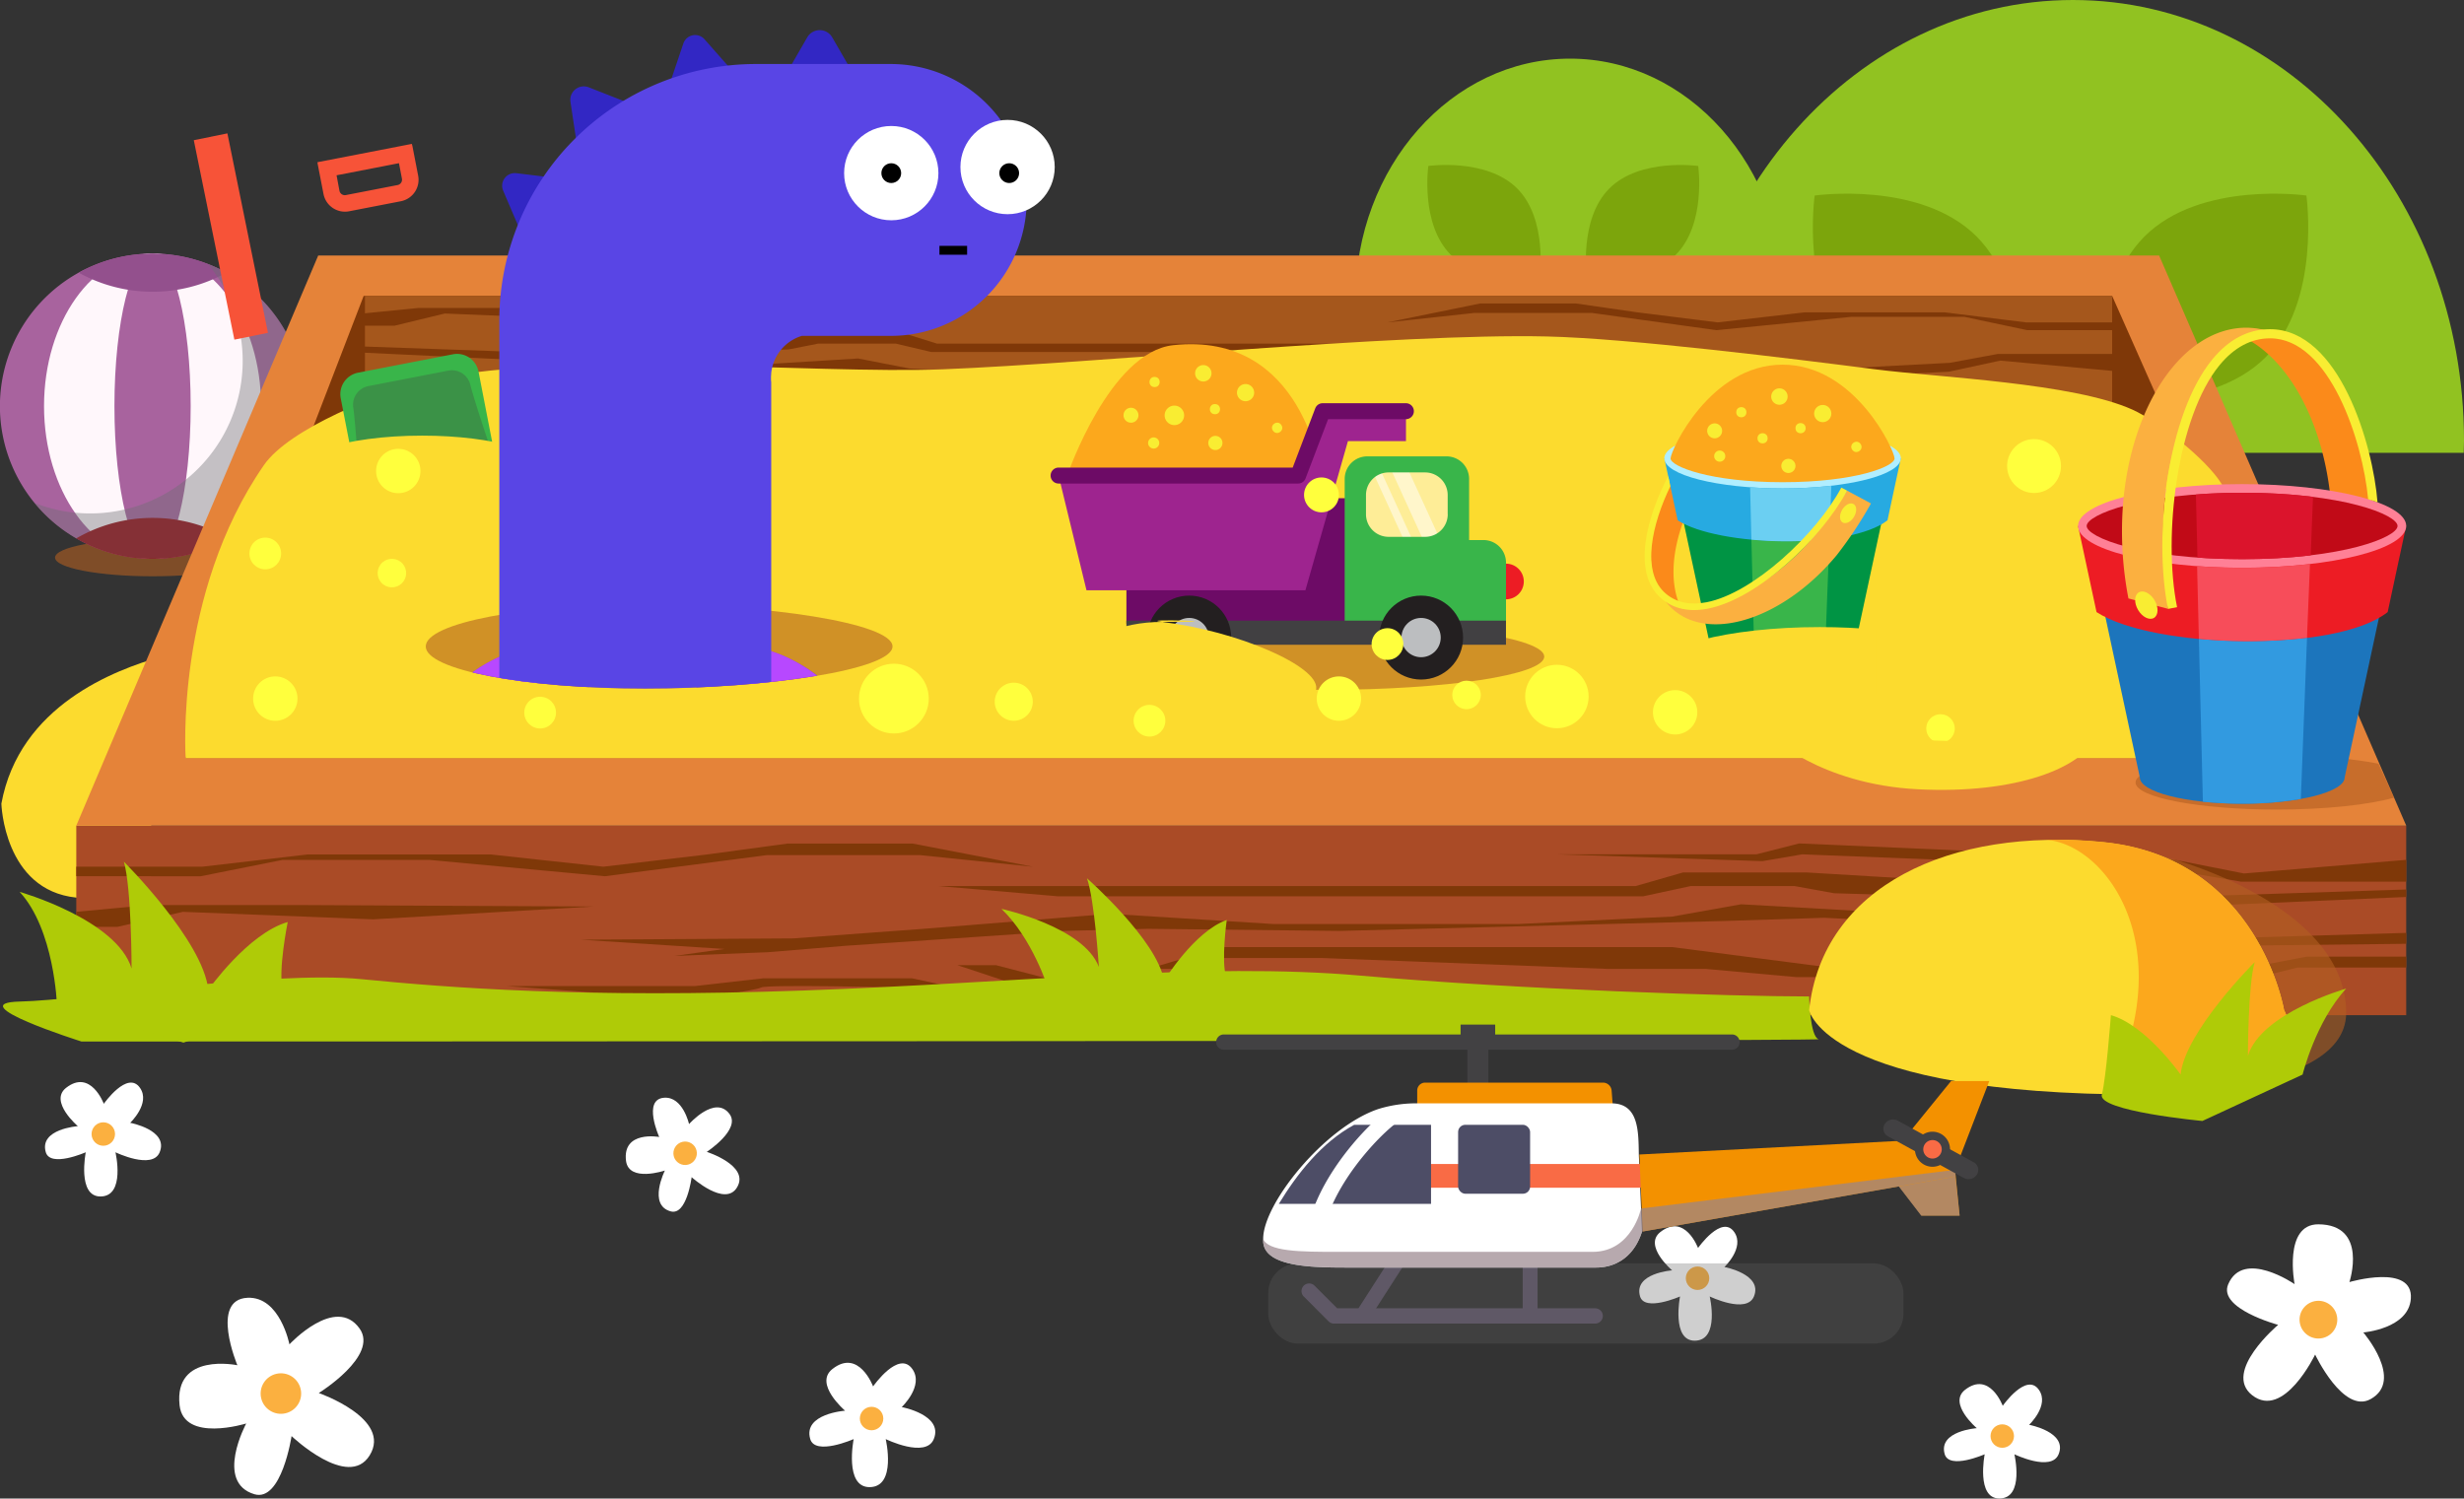 <svg xmlns="http://www.w3.org/2000/svg" viewBox="0 0 829.38 504.43"><rect x="0" y="0" width="829.38" height="504.43" fill="#333333" stroke="none"/><defs><style>.cls-1,.cls-46,.cls-50{fill:none}.cls-2{isolation:isolate}.cls-3{fill:#91c221}.cls-4{fill:#7ca50c}.cls-5{fill:#b26022;opacity:.6}.cls-10,.cls-20,.cls-44,.cls-5,.cls-52{mix-blend-mode:multiply}.cls-6{fill:#a8639e}.cls-7{fill:#fff7fb}.cls-8{fill:#96060f}.cls-9{fill:#93508d}.cls-10{opacity:.4}.cls-11{fill:#6d6e71}.cls-12{fill:#fcdb2e}.cls-13{fill:#aa4b26}.cls-14{fill:#e58339}.cls-15{fill:#7f3808}.cls-16{fill:#a5571c}.cls-17{fill:#afcb07}.cls-18{fill:#f75338}.cls-19{fill:#39b54a}.cls-20,.cls-40{fill:#414042}.cls-20,.cls-44{opacity:.3}.cls-21,.cls-37{fill:#fff}.cls-22{fill:#fbb040}.cls-23{fill:#fb8a1a}.cls-24{fill:#009444}.cls-25{fill:#27aae1}.cls-26{fill:#b0eeff}.cls-27{fill:#fca81c}.cls-28{fill:#6bcff2}.cls-29{fill:#f9ed32}.cls-30{fill:#1c75bc}.cls-31{fill:#ed1c24}.cls-32{fill:#ff8096}.cls-33{fill:#c10a17}.cls-34{fill:#329ae0}.cls-35{fill:#f74d5a}.cls-36{fill:#db142c}.cls-37{opacity:.5}.cls-38{fill:#6d0b66}.cls-39{fill:#9e248f}.cls-41{fill:#231f20}.cls-42{fill:#bcbec0}.cls-43{fill:#ffff3d}.cls-45{fill:#5d5d5d}.cls-46{stroke:#5f5866;stroke-linecap:round;stroke-width:5px}.cls-46,.cls-50{stroke-miterlimit:10}.cls-47{fill:#424143}.cls-48{fill:#f39100}.cls-49{fill:#5f5866}.cls-50{stroke:#f96b45;stroke-width:7.99px}.cls-51{fill:#4d4d66}.cls-52{fill:#99858c;opacity:.7}.cls-53{fill:#f96b45}.cls-54{clip-path:url(#clip-path)}.cls-55{fill:#3227c4}.cls-56{fill:#7b38ba}.cls-57{fill:#b748ff}.cls-58{fill:#5945e5}.cls-59{fill:#9ec834}</style><clipPath id="clip-path" transform="translate(-1103.31 -329.78)"><path class="cls-1" d="M1116.78 476.89c0-41.68 94.52-155.48 211.12-155.48S1539 435.21 1539 476.89c0-181.2-56.16 59.56-135.29 70.46 0 7.85-42.54 14.21-83.3 14.21s-73.81-6.36-73.81-14.21a2.88 2.88 0 0 1 .12-.79c-76.3-11.34-129.94-251.56-129.94-69.67z"/></clipPath></defs><title>obj-1</title><g class="cls-2"><g id="Layer_1" data-name="Layer 1"><path class="cls-3" d="M1669.5 482.21c0-1.39-.09-2.76-.09-4.16 0-81.89 58.94-148.27 131.64-148.27s131.64 66.38 131.64 148.27c0 1.39-.06 2.77-.09 4.16h-263.1z" transform="translate(-1103.31 -329.78)"/><path class="cls-4" d="M1727.93 450.09c18.85 18.85 54.48 13.78 54.48 13.78s5.07-35.63-13.79-54.49-54.49-13.78-54.49-13.78-5.06 35.64 13.8 54.49zM1865.85 450.09c-18.85 18.85-54.49 13.78-54.49 13.78s-5.07-35.63 13.79-54.49 54.49-13.78 54.49-13.78 5.07 35.64-13.79 54.49z" transform="translate(-1103.31 -329.78)"/><path class="cls-3" d="M1559.58 433.18c0-.76-.05-1.52-.05-2.28 0-44.95 32.35-81.38 72.26-81.38S1704 386 1704 430.9c0 .76 0 1.52-.05 2.28h-144.37z" transform="translate(-1103.31 -329.78)"/><path class="cls-4" d="M1591.65 415.56c10.35 10.35 29.91 7.57 29.91 7.57s2.78-19.56-7.57-29.91-29.91-7.57-29.91-7.57-2.78 19.56 7.57 29.91zM1667.36 415.56c-10.35 10.35-29.91 7.57-29.91 7.57s-2.78-19.56 7.57-29.91 29.91-7.57 29.91-7.57 2.77 19.56-7.57 29.91z" transform="translate(-1103.31 -329.78)"/><ellipse class="cls-5" cx="51.35" cy="187.7" rx="32.82" ry="6.29"/><path class="cls-6" d="M1206 466.5a51.36 51.36 0 1 1-51.36-51.35A51.35 51.35 0 0 1 1206 466.5z" transform="translate(-1103.31 -329.78)"/><ellipse class="cls-7" cx="51.35" cy="136.71" rx="36.53" ry="51.35"/><ellipse class="cls-6" cx="51.35" cy="136.71" rx="12.83" ry="51.35"/><path class="cls-8" d="M1129 511a51.28 51.28 0 0 0 51.34 0 51.28 51.28 0 0 0-51.34 0z" transform="translate(-1103.31 -329.78)"/><path class="cls-9" d="M1179.52 421.57a51.32 51.32 0 0 0-49.72 0 51.35 51.35 0 0 0 49.72 0z" transform="translate(-1103.31 -329.78)"/><path class="cls-10 cls-11" d="M1173.31 418.65a51.35 51.35 0 0 1-58.31 80.46 51.35 51.35 0 1 0 58.31-80.46z" transform="translate(-1103.31 -329.78)"/><path class="cls-12" d="M1157.66 550.8c-15.79 4.49-47.85 16.55-53.89 49.52 0 0 .83 29.1 25.21 31.61s28.68-40.56 28.68-40.56V550.8z" transform="translate(-1103.31 -329.78)"/><path class="cls-13" d="M25.68 277.92h784.25v63.81H25.68z"/><path class="cls-14" d="M107.11 86.01h619.65l83.17 191.91H25.68l81.43-191.91z"/><path class="cls-15" d="M779.87 255.16L710.95 99.61H122.41L62.5 255.16h717.37z"/><path class="cls-16" d="M122.84 99.61h588.11v49.3H122.84z"/><path class="cls-15" d="M809.93 296.78h-55.65l-21.61-3.67-66.88-3.21-59.16-2.31-13.38 2.29-68.94-2.29h66.88l14.41-3.67 126.56 5.52 23.14 4.59 54.63-4.59v7.34zM809.93 301.94l-73.66 3.21h-17.49l-7.21-1.6-94.25-2.87-13.27-2.41h-34.98l-15.95 3.44H356.08l-40.14-3.44h234.61l15.95-4.58h41.67l95.69 5.73 42.18 2.07 63.89-2.07v2.52zM809.93 322.03H776.4l-21.61 4.13h-135.3l-56.55-7.34H411.13l-12.35 3.67-12.35 3.67h11.32l14.4-3.67h32.93l96.21 3.67h32.92l30.36 2.75h155.88l12.86-3.21h36.62v-3.67zM25.68 291.75h42.39l35.51-4.13h61.51l38.01 4.13 35.01-4.13 27.01-3.67h42.01l40.51 7.8-38.01-3.9h-51.51l-54.52 7.11-59.02-5.5h-49.5l-27.52 5.5H25.68v-3.21zM25.68 306.94v5.05h13.88l22-5.05 64.02 2.53 74.22-4.32-100.22-.5H50.06l-24.38 2.29zM25.68 334.85v-5.04l44.43 2.52 45.27-2.52-35.24 5.04H25.68z"/><path class="cls-15" d="M809.93 317.7v-3.67l-62.86 1.84-39.09-4.59-121.94-6.88-23.1 4.13-52.01 2.52h-82.2l-55.16-3.44-62.76 5.05-43.74 3.22-71.51.44 48.29 3.12-16.83 2.34 31.45-1.25 26.39-2.18 73.07-4.98 28.5-.71 64.47.71 129.1-3.34 34.09-1.09 88.1 4.43 49.93 4.98 57.81-.65zM373.06 331.21l-15.92 2.52-15.83-2.52-19.08-6.32h12.99l24.36 6.32h13.48z"/><path class="cls-15" d="M1459.41 667.25c-1.22 0-22.33.73-22.33.73s-26.39-5.79-28.82-5.79-46.69-1.09-48.72 0-24 4.1-24 4.1l-61.71-4.58h63.33l23.14-2.62h49.93l27.61 5.89z" transform="translate(-1103.31 -329.78)"/><path class="cls-15" d="M714.1 119.14h-41.6l-16.15 2.99-49.99 2.62-44.22 1.89-10-1.87-51.52 1.87h49.99l10.76 2.99 94.6-4.5 17.3-3.74 40.83 3.74v-5.99zM121.49 118.67l55.06 2.62h13.08l5.38-1.31 70.45-2.35 9.92-1.96h26.14l11.92 2.81h147.28l29.99-2.81H315.37l-11.92-3.74H272.3l-71.52 4.68-31.53 1.68-47.76-1.68v2.06zM121.49 135.05h25.07l16.15 3.37h101.13l134.97-5.98 19.99 2.99h-24.61l-119.2 5.24H158.48l-9.61-2.62h-27.38v-3zM714.56 108.52h-32.59l-27.3-3.37h-47.29l-29.23 3.37-26.92-3.37-20.76-2.99h-32.3l-31.15 6.36 29.22-3.18h39.61l41.92 5.8 45.37-4.49h38.07l21.15 4.49h32.2v-2.62zM122.13 105.53v4.11h10.67l16.92-4.11 49.22 2.05h17.69l-37.69-3.92h-38.06l-18.75 1.87zM715.2 145.51v-4.11l-34.8 2.06-34.8-2.06 27.09 4.11h42.51zM121.49 131.52v-2.99l46.99 1.49 29.22-3.74 91.13-5.61 17.27 3.37 38.87 2.06h61.45l52.91 1.89h-69.48l-96.49-2.73-25.49-.88-65.85 3.61-37.32 4.06-43.21-.53z"/><path class="cls-15" d="M1615.31 470.2c.91 0 16.69.6 16.69.6s19.73-4.72 21.55-4.72 34.89-.89 36.41 0 17.9 3.35 17.9 3.35l46.12-3.74h-47.34l-17.3-2.14H1652l-20.63 4.81z" transform="translate(-1103.31 -329.78)"/><path class="cls-12" d="M1165.8 584.94s-3.76-55.14 26.35-98.6c8.61-12.42 38.92-24.26 53.55-28 42.39-11 131.34-2.53 175.09-4.25 50.82-2 152.3-12.2 203.14-11.05 27.75.63 83 7.52 110.5 11.05 21.76 2.79 66.7 4.58 86.7 13.6 8.8 4 24.58 16.49 29.75 24.65 32.3 50.94 19.68 92.65 19.68 92.65H1165.8z" transform="translate(-1103.31 -329.78)"/><path class="cls-17" d="M1712.25 665.21c-25.38 0-97.68-2.33-150.79-7s-114.1 2.39-187.82 5-118.8-.89-148.84-3.84-94.22 7.11-114.75 7.55 20.66 13.45 20.66 13.45 587.7 0 584.76-.78-3.22-14.38-3.22-14.38z" transform="translate(-1103.31 -329.78)"/><path class="cls-5" d="M1797.95 612.48c27.48 0 95.08 19.45 95.08 58.24 0 30.23-80 27.39-80 27.39z" transform="translate(-1103.31 -329.78)"/><path class="cls-18" transform="rotate(-11.5 -1087.975 6005.266)" d="M1229.93 396.72h11.54v68.51h-11.54z"/><path class="cls-19" d="M1223.85 455.23l31.91-6.19a7.36 7.36 0 0 1 8.62 5.82l5.09 26.23-46.36 9-5.11-26.24a7.36 7.36 0 0 1 5.85-8.62z" transform="translate(-1103.31 -329.78)"/><path class="cls-20" d="M1227.2 459.77l27.14-5.26a6.39 6.39 0 0 1 7.33 5c1.41 5.54 6.92 21.81 6.92 21.81l-44.5 8.63s-1.06-17.13-1.84-22.79a6.39 6.39 0 0 1 4.95-7.39z" transform="translate(-1103.31 -329.78)"/><path class="cls-18" d="M1210.3 385.29l1.9 9.79a7.36 7.36 0 0 0 8.62 5.82l17.42-3.38a7.36 7.36 0 0 0 5.82-8.62l-1.9-9.79a7.54 7.54 0 0 0-.24-.89l-31.75 6.16a7.16 7.16 0 0 0 .13.91zm6.3 3.5l21-4.08 1 5.2a1.84 1.84 0 0 1-1.46 2.16l-17.42 3.38a1.84 1.84 0 0 1-2.15-1.46z" transform="translate(-1103.31 -329.78)"/><path class="cls-12" d="M1276.11 488.37l-56.58 6.27-6.27-14c7.53-2.57 19.12-4.22 32.15-4.22 12.21 0 23.17 1.45 30.7 3.75v8.23z" transform="translate(-1103.31 -329.78)"/><path class="cls-21" d="M1138.25 701.34s8-11.43 12.19-5.35c3.62 5.21-3.31 11.75-3.31 11.75s13 2.42 9.92 9.92c-2.47 6-14.88 0-14.88 0s3.47 14.8-5 14.88c-7.94.08-5-14.88-5-14.88s-11.94 5.26-13.46-.05c-2.23-7.81 10.8-8.74 10.8-8.74s-9.72-8.28-4-12.87c8.3-6.55 12.74 5.34 12.74 5.34z" transform="translate(-1103.31 -329.78)"/><circle class="cls-22" cx="34.77" cy="381.74" r="3.95"/><path class="cls-21" d="M1777.43 803s8-11.43 12.19-5.35c3.62 5.21-3.31 11.75-3.31 11.75s13 2.42 9.92 9.92c-2.47 6-14.88 0-14.88 0s3.47 14.8-5 14.88c-7.94.08-5-14.88-5-14.88s-11.94 5.26-13.46-.05c-2.23-7.81 10.8-8.74 10.8-8.74s-9.72-8.28-4-12.87c8.31-6.53 12.74 5.34 12.74 5.34z" transform="translate(-1103.31 -329.78)"/><circle class="cls-22" cx="673.96" cy="483.41" r="3.95"/><path class="cls-21" d="M1674.87 749.88s8-11.43 12.19-5.35c3.62 5.21-3.31 11.75-3.31 11.75s13 2.42 9.93 9.92c-2.47 6-14.88 0-14.88 0s3.47 14.8-5 14.88c-7.94.08-5-14.88-5-14.88s-11.94 5.26-13.46-.05c-2.23-7.81 10.8-8.74 10.8-8.74s-9.72-8.28-4-12.87c8.29-6.54 12.73 5.34 12.73 5.34z" transform="translate(-1103.31 -329.78)"/><circle class="cls-22" cx="571.39" cy="430.28" r="3.95"/><path class="cls-21" d="M1183.21 789.35s-9.32-22.16 3.44-22.71c10.93-.47 14.08 15.67 14.08 15.67s15.52-16.71 23.62-5.31c6.53 9.18-13.74 21.7-13.74 21.7s24.78 8.61 17.12 21c-7.22 11.65-26.28-6.5-26.28-6.5s-3.35 22.26-12.5 19.57c-13.45-4-2.77-23.81-2.77-23.81s-21 6.53-22.42-6.12c-1.96-18 19.45-13.49 19.45-13.49z" transform="translate(-1103.31 -329.78)"/><circle class="cls-22" cx="1197.91" cy="798.99" r="6.82" transform="rotate(-57.66 346.57 1636.305)"/><path class="cls-21" d="M1894.12 761.35s21.5-6.32 20.68 5.56c-.7 10.18-16 11.4-16 11.4s13.86 16.12 2.45 22.44c-9.19 5.09-18.67-15-18.67-15s-10.56 22.05-21.21 13.67c-10-7.9 8.76-23.67 8.76-23.67s-20.27-5.42-16.82-13.63c5.06-12 22.35-.08 22.35-.08s-3.85-20.17 8-20.13c16.87.09 10.46 19.44 10.46 19.44z" transform="translate(-1103.31 -329.78)"/><circle class="cls-22" cx="1883.65" cy="773.95" r="6.35" transform="rotate(-51.23 988.15 1759.67)"/><path class="cls-21" d="M1325.2 712.51s-5.72-12.7 1.66-13.21c6.33-.44 8.38 8.87 8.38 8.87s8.75-9.91 13.61-3.42c3.92 5.22-7.64 12.77-7.64 12.77s14.48 4.62 10.22 11.9c-4 6.86-15.32-3.38-15.32-3.38s-1.61 12.94-7 11.52c-7.85-2.09-2-13.76-2-13.76s-12.09 4.09-13.08-3.22c-1.3-10.37 11.17-8.07 11.17-8.07z" transform="translate(-1103.31 -329.78)"/><circle class="cls-22" cx="1333.85" cy="717.89" r="3.95" transform="rotate(-59.1 491.476 1526.053)"/><path class="cls-5" d="M1246.62 547.38c0 7.85 33 14.21 73.81 14.21s83.3-6.36 83.3-14.21-42.54-14.21-83.3-14.21-73.81 6.36-73.81 14.21z" transform="translate(-1103.31 -329.78)"/><ellipse class="cls-5" cx="445.98" cy="221.02" rx="73.81" ry="11.19"/><path class="cls-23" d="M1683 483.33h-12.57c-13.53 19.68-15.53 41.74-3.87 51.4a19 19 0 0 0 4.28 2.66c-8.51-12.11-3.95-34.65 11.64-53.47z" transform="translate(-1103.31 -329.78)"/><path class="cls-24" d="M1665.82 486.05l12.67 59c0 3.52 11.12 6.37 24.83 6.37s24.84-2.85 24.84-6.37l12.67-59h-75z" transform="translate(-1103.31 -329.78)"/><path class="cls-25" d="M1663.53 484.06l4.48 20.86c13.65 8.88 58 10 70.63 0l4.48-20.86h-79.59z" transform="translate(-1103.31 -329.78)"/><ellipse class="cls-26" cx="600.01" cy="154.27" rx="39.8" ry="10.14"/><path class="cls-27" d="M1703.32 492.1c-24.39 0-37.7-5.32-37.7-8s13.31-31.57 37.7-31.57 37.7 28.84 37.7 31.57-13.3 8-37.7 8z" transform="translate(-1103.31 -329.78)"/><path class="cls-19" d="M1692.83 511.44l1 39.5a90.74 90.74 0 0 0 9.5.48 82.05 82.05 0 0 0 14.26-1.16l1.5-39.09a124.73 124.73 0 0 1-26.26.27z" transform="translate(-1103.31 -329.78)"/><path class="cls-28" d="M1692.4 493.81l.43 17.63a124.73 124.73 0 0 0 26.22-.26l.69-17.89a144 144 0 0 1-16.44.91c-3.78 0-7.44-.14-10.9-.39z" transform="translate(-1103.31 -329.78)"/><path class="cls-22" d="M1663.51 531.6a19 19 0 0 0 3.41 3.72c12.82 10.63 37.29 2.26 54.66-18.7a136.33 136.33 0 0 0 11.5-17.37l-8-4.29c-3.23 4.48-6.94 10.19-11.16 15.28-15.62 18.81-36.92 27.47-50.41 21.36z" transform="translate(-1103.31 -329.78)"/><ellipse class="cls-29" cx="1725.46" cy="502.65" rx="3.61" ry="2.32" transform="rotate(-59.07 882.654 1311.44)"/><path class="cls-29" d="M1723.1 493.91c-8.41 15.68-29.58 35.51-45.32 38.59-5.52 1.08-10.11.14-13.65-2.8-8.73-7.24-4.61-23.82 1.42-36.25l-.73-3.4c-6.88 13.07-12.71 32.57-2.11 41.35 4.08 3.38 9.29 4.48 15.49 3.26 16.82-3.29 38.19-23.57 46.85-39.72z" transform="translate(-1103.31 -329.78)"/><circle class="cls-29" cx="598.95" cy="133.49" r="2.77"/><circle class="cls-29" cx="1728.18" cy="480.2" r="1.71" transform="rotate(-36.99 683.596 1964.514)"/><circle class="cls-29" cx="586.13" cy="138.76" r="1.71"/><circle class="cls-29" cx="577.15" cy="145.03" r="2.52"/><circle class="cls-29" cx="606.07" cy="144.13" r="1.71"/><circle class="cls-29" cx="578.86" cy="153.54" r="1.88"/><circle class="cls-29" cx="613.53" cy="139.21" r="2.9"/><circle class="cls-29" cx="601.97" cy="156.83" r="2.39"/><circle class="cls-29" cx="593.28" cy="147.54" r="1.71"/><path class="cls-12" d="M1667.84 563.35h67v-21.62c-5.93-.56-12.31-.86-19-.86-31.1 0-56.31 6.61-56.31 14.77.03 2.82 3.06 5.46 8.31 7.71z" transform="translate(-1103.31 -329.78)"/><path class="cls-5" d="M1903.89 586.85c-8.65-1.72-20.78-2.78-34.21-2.78-26.26 0-47.55 4.08-47.55 9.11s21.29 9.11 47.55 9.11c16.44 0 30.93-1.6 39.47-4z" transform="translate(-1103.31 -329.78)"/><path class="cls-23" d="M1888.34 508.81c0-33.91-15.1-62-34.92-67.44a26.29 26.29 0 0 1 6.93-1c23.11 0 41.85 30.62 41.85 68.4s-18.74 68.4-41.85 68.4a26.29 26.29 0 0 1-6.93-1c19.82-5.32 34.92-33.45 34.92-67.36z" transform="translate(-1103.31 -329.78)"/><path class="cls-30" d="M1806 509.6l17.58 81.88c0 4.88 15.43 8.84 34.47 8.84s34.47-4 34.47-8.84l17.58-81.88H1806z" transform="translate(-1103.31 -329.78)"/><path class="cls-31" d="M1802.78 506.82l6.22 29c18.95 12.33 80.49 13.89 98 0l6.22-29h-110.44z" transform="translate(-1103.31 -329.78)"/><ellipse class="cls-32" cx="754.7" cy="177.04" rx="55.23" ry="14.08"/><path class="cls-33" d="M1858 518c-33.85 0-52.32-7.38-52.32-11.17s18.47-11.17 52.32-11.17 52.32 7.38 52.32 11.17S1891.86 518 1858 518z" transform="translate(-1103.31 -329.78)"/><path class="cls-34" d="M1843.45 544.83l1.35 54.82a125.75 125.75 0 0 0 13.18.67 114 114 0 0 0 19.79-1.6l2.08-54.25a173.16 173.16 0 0 1-36.4.36z" transform="translate(-1103.31 -329.78)"/><path class="cls-35" d="M1842.85 520.36l.6 24.47a173.16 173.16 0 0 0 36.39-.36l1-24.83a199.84 199.84 0 0 1-22.84 1.26c-5.27 0-10.34-.19-15.15-.54z" transform="translate(-1103.31 -329.78)"/><path class="cls-36" d="M1858.17 495.65c-5.68 0-10.92.21-15.72.58l.26 10.59.07 2.78.19 7.86c4.66.34 9.72.53 15.2.53a195.26 195.26 0 0 0 22.93-1.27l.27-7.12.11-2.78.38-9.81a193.69 193.69 0 0 0-23.69-1.36z" transform="translate(-1103.31 -329.78)"/><path class="cls-22" d="M1866.35 441.09a26.29 26.29 0 0 0-6.93-1c-23.11 0-41.85 30.62-41.85 68.4a118.78 118.78 0 0 0 2.17 22.74l13.31 3.48c-.51-7.65-1.61-17-1.61-26.22 0-33.86 15.1-61.99 34.91-67.4z" transform="translate(-1103.31 -329.78)"/><path class="cls-29" d="M1833.05 534.76c-5-24.93-.18-65.53 14.88-83.94 5.55-6.79 12.1-10.23 19.45-10.23 23.38 0 34.7 39 36.2 58.28l-1.35-.48-1.81-.58c-1.8-19.53-13-54.14-33-54.14-6.38 0-12.12 3.06-17.06 9.1-14.1 17.24-19.15 57.18-14.25 81.38z" transform="translate(-1103.31 -329.78)"/><ellipse class="cls-29" cx="1825.04" cy="525.5" rx="3.22" ry="5" transform="rotate(-30.7 687.617 2372.895)"/><path class="cls-37" d="M458.44 157.68h30.86v25.82h-30.86z"/><path class="cls-27" d="M1462.68 489.43s14.2-41.12 35.5-43.45c43.94-4.82 49.77 43.45 49.77 43.45h-85.27z" transform="translate(-1103.31 -329.78)"/><path class="cls-31" d="M1610.22 519.52a6 6 0 1 1 0 12v-12z" transform="translate(-1103.31 -329.78)"/><path class="cls-37" d="M479.98 183.78h5.76l-12.55-27.41h-5.75l12.54 27.41zM473.71 184.29h2.88l-12.54-27.41h-2.88l12.54 27.41z"/><path class="cls-38" d="M379.15 167.71h73.92v42.24h-73.92z"/><path class="cls-19" d="M1602.62 511.57h-4.81V491a7.6 7.6 0 0 0-7.6-7.6h-26.68a7.6 7.6 0 0 0-7.6 7.6v48.72h54.3v-20.54a7.6 7.6 0 0 0-7.61-7.61zm-12-8.68a7.6 7.6 0 0 1-7.6 7.6h-12.32a7.6 7.6 0 0 1-7.6-7.6v-6.48a7.6 7.6 0 0 1 7.6-7.6h12.3a7.6 7.6 0 0 1 7.6 7.6v6.48z" transform="translate(-1103.31 -329.78)"/><path class="cls-39" d="M365.71 198.69h73.69l14.31-50.19h19.54v-10.09h-28.03l-8.24 21.67h-80.66l9.39 38.61z"/><path class="cls-38" d="M1540.28 492.55h-80.65a2.68 2.68 0 0 1 0-5.37h78.8l7.59-19.94a2.68 2.68 0 0 1 2.51-1.73h28a2.68 2.68 0 0 1 0 5.37h-26.18l-7.59 19.94a2.68 2.68 0 0 1-2.48 1.73z" transform="translate(-1103.31 -329.78)"/><path class="cls-40" d="M379.15 208.92h127.76v8.12H379.15z"/><circle class="cls-41" cx="400.29" cy="214.62" r="14.13"/><circle class="cls-42" cx="400.29" cy="214.62" r="6.61"/><circle class="cls-41" cx="478.34" cy="214.62" r="14.13"/><circle class="cls-42" cx="478.34" cy="214.62" r="6.61"/><circle class="cls-29" cx="1508.24" cy="455.4" r="2.77" transform="rotate(-86.79 782.258 873.936)"/><circle class="cls-29" cx="1533.18" cy="473.75" r="1.71" transform="rotate(-33.78 438.547 2125.71)"/><circle class="cls-29" cx="1492.05" cy="458.41" r="1.71" transform="rotate(-86.8 765.952 876.913)"/><circle class="cls-29" cx="1484" cy="469.57" r="2.52" transform="rotate(-86.8 757.97 888.033)"/><circle class="cls-29" cx="1512.34" cy="467.54" r="1.71" transform="rotate(-86.8 786.262 886.033)"/><circle class="cls-29" cx="1491.56" cy="478.87" r="1.88" transform="rotate(-86.8 765.59 897.313)"/><circle class="cls-29" cx="1522.48" cy="461.92" r="2.9" transform="rotate(-86.8 796.517 880.357)"/><circle class="cls-29" cx="1512.34" cy="478.87" r="2.39" transform="rotate(-86.79 786.33 897.416)"/><circle class="cls-29" cx="1498.5" cy="469.57" r="3.29" transform="rotate(-86.8 772.547 887.997)"/><path class="cls-12" d="M1494.46 539.13c29.08 0-9.77-1.18 0 0 25.28 3 52.8 14.91 51.88 22.49s-29.91 8-55.19 5c-8.59-1-30.56-2.71-37.28-4.77.01-.05 11.51-22.72 40.59-22.72z" transform="translate(-1103.31 -329.78)"/><circle class="cls-43" cx="524.05" cy="234.46" r="10.68"/><circle class="cls-43" cx="341.23" cy="236.21" r="6.41"/><circle class="cls-43" cx="493.63" cy="233.93" r="4.8"/><circle class="cls-43" cx="653.17" cy="245.22" r="4.8"/><circle class="cls-43" cx="1235.24" cy="522.73" r="4.8" transform="rotate(-53.03 353.038 1463.56)"/><circle class="cls-43" cx="134.06" cy="158.55" r="7.47"/><circle class="cls-43" cx="300.88" cy="235.16" r="11.74"/><circle class="cls-43" cx="92.67" cy="235.16" r="7.47"/><circle class="cls-43" cx="89.29" cy="186.31" r="5.34"/><circle class="cls-43" cx="467.02" cy="216.8" r="5.34"/><circle class="cls-43" cx="181.81" cy="239.88" r="5.34"/><circle class="cls-43" cx="444.81" cy="166.59" r="5.87"/><circle class="cls-43" cx="1667.23" cy="569.67" r="7.47" transform="rotate(-53.03 784.92 1510.52)"/><circle class="cls-43" cx="450.68" cy="235.16" r="7.47"/><circle class="cls-43" cx="386.91" cy="242.61" r="5.34"/><circle class="cls-43" cx="684.66" cy="156.88" r="9.07"/><path class="cls-21" d="M1397.19 796.48s8.65-12.43 13.24-5.82c3.94 5.66-3.6 12.77-3.6 12.77s14.12 2.63 10.79 10.78c-2.69 6.57-16.18 0-16.18 0s3.77 16.08-5.39 16.17c-8.63.09-5.4-16.17-5.4-16.17s-13 5.72-14.63-.06c-2.43-8.49 11.74-9.5 11.74-9.5s-10.56-9-4.3-14c8.91-7.09 13.73 5.83 13.73 5.83z" transform="translate(-1103.31 -329.78)"/><path class="cls-17" d="M1122.48 668s-.86-25.32-12.56-38c0 0 32.67 9.3 37.68 25.79 0 0 0-27.06-2.59-35.94 0 0 26.74 26.64 28.41 43.13 0 0 13.37-19 26.74-22.83 0 0-3.34 16.49-1.67 22.83s-33.42 17.76-33.42 17.76zM1456.07 662.35s-5.24-16.66-15.66-26.62c0 0 27.72 6 32.77 19.53 0 0-1.42-22.56-4-29.83 0 0 23.69 20.81 25.95 34.47 0 0 10.15-16.56 21.1-20.44 0 0-1.92 13.92-.2 19.12S1489 675.14 1489 675.14z" transform="translate(-1103.31 -329.78)"/><path class="cls-12" d="M1872.11 669.81s-8.5-51.14-60.53-56.49-94.87 15-99.32 56.49c0 0 5.3 28.41 112.16 28.41 63.92 0 47.69-28.41 47.69-28.41z" transform="translate(-1103.31 -329.78)"/><path class="cls-27" d="M1813 698.1c.38-1 .79-1.93 1.28-3 22.44-47.42-2.1-81-22.18-82.62a154.64 154.64 0 0 1 19.49.79c52 5.36 60.53 56.49 60.53 56.49s16.24 28.41-47.69 28.41c-3.97.05-7.77.01-11.43-.07z" transform="translate(-1103.31 -329.78)"/><path class="cls-12" d="M1808.78 577.73c-4.4 10.4-26.58 19.43-59.88 17.74s-50-18.27-50-18.27l60 2 47.08-4.24z" transform="translate(-1103.31 -329.78)"/><path class="cls-17" d="M1878.36 691.5s4.4-17.81 14.67-28.94c0 0-28.67 8.16-33.07 22.63 0 0 0-23.75 2.27-31.54 0 0-23.47 23.38-24.93 37.85 0 0-11.73-16.7-23.46-20 0 0-1.59 21.2-3.05 26.76s33.85 8.86 33.85 8.86z" transform="translate(-1103.31 -329.78)"/><circle class="cls-22" cx="293.37" cy="477.51" r="3.95"/><rect class="cls-44 cls-45" x="426.88" y="425.29" width="213.81" height="27" rx="10" ry="10"/><path class="cls-46" d="M515.04 425.29v16.1M469.93 425.29l-10.34 16.1"/><path class="cls-47" d="M493.92 349.06h7.07v18.07h-7.07z"/><path class="cls-47" d="M491.63 344.9h11.65v6.25h-11.65z"/><path class="cls-47" d="M1512.67 680.57a2.57 2.57 0 0 0 2.57 2.57h171.06a2.57 2.57 0 0 0 2.57-2.57 2.57 2.57 0 0 0-2.57-2.57h-171.06a2.57 2.57 0 0 0-2.57 2.57z" transform="translate(-1103.31 -329.78)"/><path class="cls-48" d="M1580.35 708.85a2.67 2.67 0 0 0 2.66 2.66h61.23a2.43 2.43 0 0 0 2.46-2.65l-.92-12a2.93 2.93 0 0 0-2.87-2.65H1583a2.67 2.67 0 0 0-2.66 2.66v12z" transform="translate(-1103.31 -329.78)"/><path class="cls-49" d="M1552.34 775.32h87.91a2.57 2.57 0 1 0 0-5.14h-86.85l-7.61-7.61a2.57 2.57 0 0 0-3.64 3.64l8.36 8.36a2.57 2.57 0 0 0 1.83.75z" transform="translate(-1103.31 -329.78)"/><path class="cls-21" d="M1656 744.38c-2.38 7.65-8 12.09-15.5 12.09h-84c-11.92 0-27.61-.3-28-8.74v-1c0-11.72 20.49-37.4 38.68-43.61a42.9 42.9 0 0 1 13.24-1.93h65.29c9.26 0 9.1 9.48 9.23 17.34" transform="translate(-1103.31 -329.78)"/><path class="cls-50" d="M552.36 395.82h-32.94M519.42 395.82h-61.23"/><path class="cls-48" d="M640.42 383.98l16.3-20.07h12.86l-11.51 29.88 1.53 15.39h-12.86l-7.55-9.82-86.27 15.19-.38-8.86-.37-8.66-.17-3.98-.19-4.42 88.61-4.65z"/><path class="cls-51" d="M1585 708.41h-25.87c-11.06 6-19.35 16.73-25.37 26.62H1585v-26.62z" transform="translate(-1103.31 -329.78)"/><rect class="cls-51" x="490.8" y="378.63" width="24.23" height="23.21" rx="2.42" ry="2.42"/><path class="cls-21" d="M1549.87 740.23c5.39-16.93 22.58-33.09 26.08-34 0 0-4.38-3.83-7.22-1.5-8 6.53-19.73 20.38-24 34a1.37 1.37 0 0 0-.06.2z" transform="translate(-1103.31 -329.78)"/><path class="cls-52" d="M1528.38 746.56c1.41 4.58 12.69 4.62 25.14 4.62h85.85c13.31 0 16.31-14.6 16.31-14.6l105.65-13 .26 2.2-105.59 18.6c-2.38 7.65-8 12.09-15.5 12.09h-84c-11.92 0-27.61-.3-28-8.74v-1c-.13-.08-.12-.13-.12-.17z" transform="translate(-1103.31 -329.78)"/><path class="cls-52" d="M1762.91 739H1750l-7.55-9.82 19.08-3.38z" transform="translate(-1103.31 -329.78)"/><path class="cls-47" d="M1737.72 708.15a2.93 2.93 0 0 0 1.1 4.16l25.52 14a3.33 3.33 0 0 0 4.38-1.14 2.94 2.94 0 0 0-1.09-4.16l-25.52-14a3.33 3.33 0 0 0-4.38 1.14z" transform="translate(-1103.31 -329.78)"/><path class="cls-47" d="M1759.47 715.08a5.9 5.9 0 1 0-4.11 7.24 5.87 5.87 0 0 0 4.11-7.24z" transform="translate(-1103.31 -329.78)"/><path class="cls-53" d="M1756.79 715.84a3.11 3.11 0 1 0-2.17 3.82 3.1 3.1 0 0 0 2.17-3.82z" transform="translate(-1103.31 -329.78)"/><g class="cls-54"><path class="cls-55" d="M1389.89 353.53l-6.46-11.18a4.85 4.85 0 0 0-8.4 0l-6.45 11.18h21.31zM1349.73 353.53l-9.28-10.53a4.2 4.2 0 0 0-7.13 1.43l-4.49 13.31zM1314 364.09l-12.53-4.92a4.53 4.53 0 0 0-6.14 4.89l2 13.31zM1290.95 389.76l-13.85-1.68a4.25 4.25 0 0 0-4.42 5.89l5.47 12.83z" transform="translate(-1103.31 -329.78)"/><path class="cls-56" d="M1304.59 600.41c0 16.41-.37 32.82.14 49.22 0 1.46.13 2.91.23 4.36.07 1-.25 2.29 1.15 2.09a37 37 0 0 1 4.53-.43c11-.18 11 16.93 0 17.11-9.85.16-19 .72-21.83-11-1.93-7.93-1.36-16.79-1.45-24.86-.14-12.15.1-24.31.12-36.47.02-11.05 17.13-11.05 17.11-.02zM1372.83 593.09a25.22 25.22 0 0 0 4.74 9.48c2.06 2.54 4.84 4.62 7.85 4.62h3.58c3 0 5.69-2.26 7.51-5.89a21.92 21.92 0 0 0 .82-14.67s-.23-.91-.62-2.38-1.19-3.62-2.25-6.11a52.71 52.71 0 0 0-11.4-16.86 53.43 53.43 0 0 0-17.12-11.17c-2.53-1-4.67-1.59-6.16-2.09a14.14 14.14 0 0 0-1.73-.46l-.61-.13a22.85 22.85 0 0 0-8.06-.56 16.91 16.91 0 0 0-6.44 1.8c-3.56 1.89-5.52 4.58-5.45 7.59l.07 3.56c.07 3 1.93 5.78 4.54 7.8a26.49 26.49 0 0 0 4.37 2.71 29.8 29.8 0 0 0 5 1.74 10.5 10.5 0 0 1 1.43.35c.85.31 2.13.66 3.56 1.2a28 28 0 0 1 8.79 5.71 27.24 27.24 0 0 1 5.91 8.79c.6 1.41 1 2.7 1.32 3.54z" transform="translate(-1103.31 -329.78)"/><path class="cls-57" d="M1337.5 558v-1.78c-.07-3 1.89-5.7 5.45-7.59a16.91 16.91 0 0 1 6.44-1.8 22.9 22.9 0 0 1 8.06.56l.61.14a13.22 13.22 0 0 1 1.73.45c1.49.5 3.63 1.11 6.16 2.09a53.36 53.36 0 0 1 17.05 11.2 52.66 52.66 0 0 1 11.4 16.84c1.06 2.49 1.71 4.6 2.25 6.07l.62 2.32a22.31 22.31 0 0 1-.82 14.8c-1.82 3.63-4.51 5.89-7.51 5.89h-1.78s0-1.5-.11-3.67c0-1.09-.13-2.53-.29-4-.08-.75-.16-1.62-.25-2.46s-.3-1.75-.46-2.66a56.63 56.63 0 0 0-1.36-5.87c-.27-1-.7-2.05-1.06-3.11l-.57-1.6-.73-1.57c-.53-1-.93-2.16-1.58-3.17l-1.88-3.1-2.25-2.93a9.33 9.33 0 0 0-1.22-1.39l-1.3-1.33c-.44-.44-.85-.9-1.32-1.31l-1.45-1.16a23.35 23.35 0 0 0-3-2.18l-3.1-1.9-3.22-1.48a20 20 0 0 0-3.2-1.22l-3.12-1c-2.09-.44-4.05-.89-5.88-1.22l-5.05-.56c-1.5-.16-2.83-.1-3.91-.15z" transform="translate(-1103.31 -329.78)"/><path class="cls-56" d="M1266.41 593.09a25.23 25.23 0 0 1-4.74 9.48c-2.06 2.54-4.84 4.62-7.85 4.62h-3.56c-3 0-5.69-2.26-7.51-5.89a21.93 21.93 0 0 1-.82-14.67s.23-.91.62-2.38 1.19-3.62 2.25-6.11a52.71 52.71 0 0 1 11.4-16.86 53.43 53.43 0 0 1 17.12-11.17c2.53-1 4.67-1.59 6.16-2.09a14.09 14.09 0 0 1 1.73-.46l.61-.13a22.85 22.85 0 0 1 8.06-.56 16.91 16.91 0 0 1 6.44 1.8c3.56 1.89 5.52 4.58 5.45 7.59l-.07 3.56c-.07 3-1.93 5.78-4.54 7.8a26.49 26.49 0 0 1-4.37 2.71 29.79 29.79 0 0 1-5 1.74 10.55 10.55 0 0 0-1.43.35c-.85.31-2.13.66-3.56 1.2a28 28 0 0 0-8.79 5.71 27.26 27.26 0 0 0-5.91 8.79c-.6 1.41-1 2.7-1.32 3.54z" transform="translate(-1103.31 -329.78)"/><path class="cls-57" d="M1301.74 558v-1.78c.07-3-1.89-5.7-5.45-7.59a16.91 16.91 0 0 0-6.44-1.8 22.9 22.9 0 0 0-8.06.56l-.61.14a13.17 13.17 0 0 0-1.73.45c-1.49.5-3.63 1.11-6.16 2.09a53.36 53.36 0 0 0-17.12 11.17 52.66 52.66 0 0 0-11.4 16.84c-1.06 2.49-1.71 4.6-2.25 6.07l-.62 2.32a22.32 22.32 0 0 0 .82 14.8c1.82 3.63 4.51 5.89 7.51 5.89h1.77s0-1.5.11-3.67c0-1.09.13-2.53.29-4 .08-.75.16-1.62.25-2.46s.3-1.75.46-2.66a56.63 56.63 0 0 1 1.36-5.87c.27-1 .7-2.05 1.06-3.11l.57-1.6.73-1.57c.53-1 .93-2.16 1.58-3.17l1.88-3.1 2.25-2.93a9.39 9.39 0 0 1 1.22-1.39l1.3-1.33c.44-.44.85-.9 1.32-1.31l1.45-1.16a23.35 23.35 0 0 1 3-2.18l3.1-1.9 3.22-1.48a20.06 20.06 0 0 1 3.2-1.22l3.12-1c2.09-.44 4.05-.89 5.88-1.22l5.05-.56c1.5-.16 2.83-.1 3.91-.15z" transform="translate(-1103.31 -329.78)"/><path class="cls-56" d="M1348.61 600.41c0 16.41-.37 32.82.14 49.22 0 1.46.13 2.91.23 4.36.07 1-.25 2.29 1.15 2.09a37 37 0 0 1 4.53-.43c11-.18 11 16.93 0 17.11-9.85.16-19 .72-21.83-11-1.93-7.93-1.36-16.79-1.45-24.86-.14-12.15.1-24.31.12-36.47.02-11.05 17.13-11.05 17.11-.02z" transform="translate(-1103.31 -329.78)"/><g id="_Group_" data-name="&amp;lt;Group&amp;gt;"><path class="cls-58" d="M1435.5 429.45a45.67 45.67 0 0 1-32.35 13.39h-29.94a14.67 14.67 0 0 0-10.31 12.54c0 .48-.08 1-.08 1.49s0 1 .08 1.49V599.7a45.76 45.76 0 0 1-91.52 0V437.61a86.39 86.39 0 0 1 86.28-86.28h45.45a45.77 45.77 0 0 1 32.39 78.12z" transform="translate(-1103.31 -329.78)"/><path class="cls-59" d="M1362.9 458.42v-3c0 .48-.08 1-.08 1.49s.04 1.02.08 1.51z" transform="translate(-1103.31 -329.78)"/></g><path class="cls-56" d="M1317.17 605.5a45.76 45.76 0 0 0 45.76-45.68v39.88a45.76 45.76 0 0 1-91.52 0v-40a45.77 45.77 0 0 0 45.76 45.8z" transform="translate(-1103.31 -329.78)"/><circle class="cls-21" cx="339.15" cy="56.23" r="15.87"/><circle class="cls-21" cx="300" cy="58.28" r="15.87"/><circle cx="300" cy="58.28" r="3.33"/><circle cx="339.7" cy="58.28" r="3.33"/><path transform="rotate(-180 872.525 249.145)" d="M1419.52 412.55h9.32v2.98h-9.32z"/></g></g></g></svg>